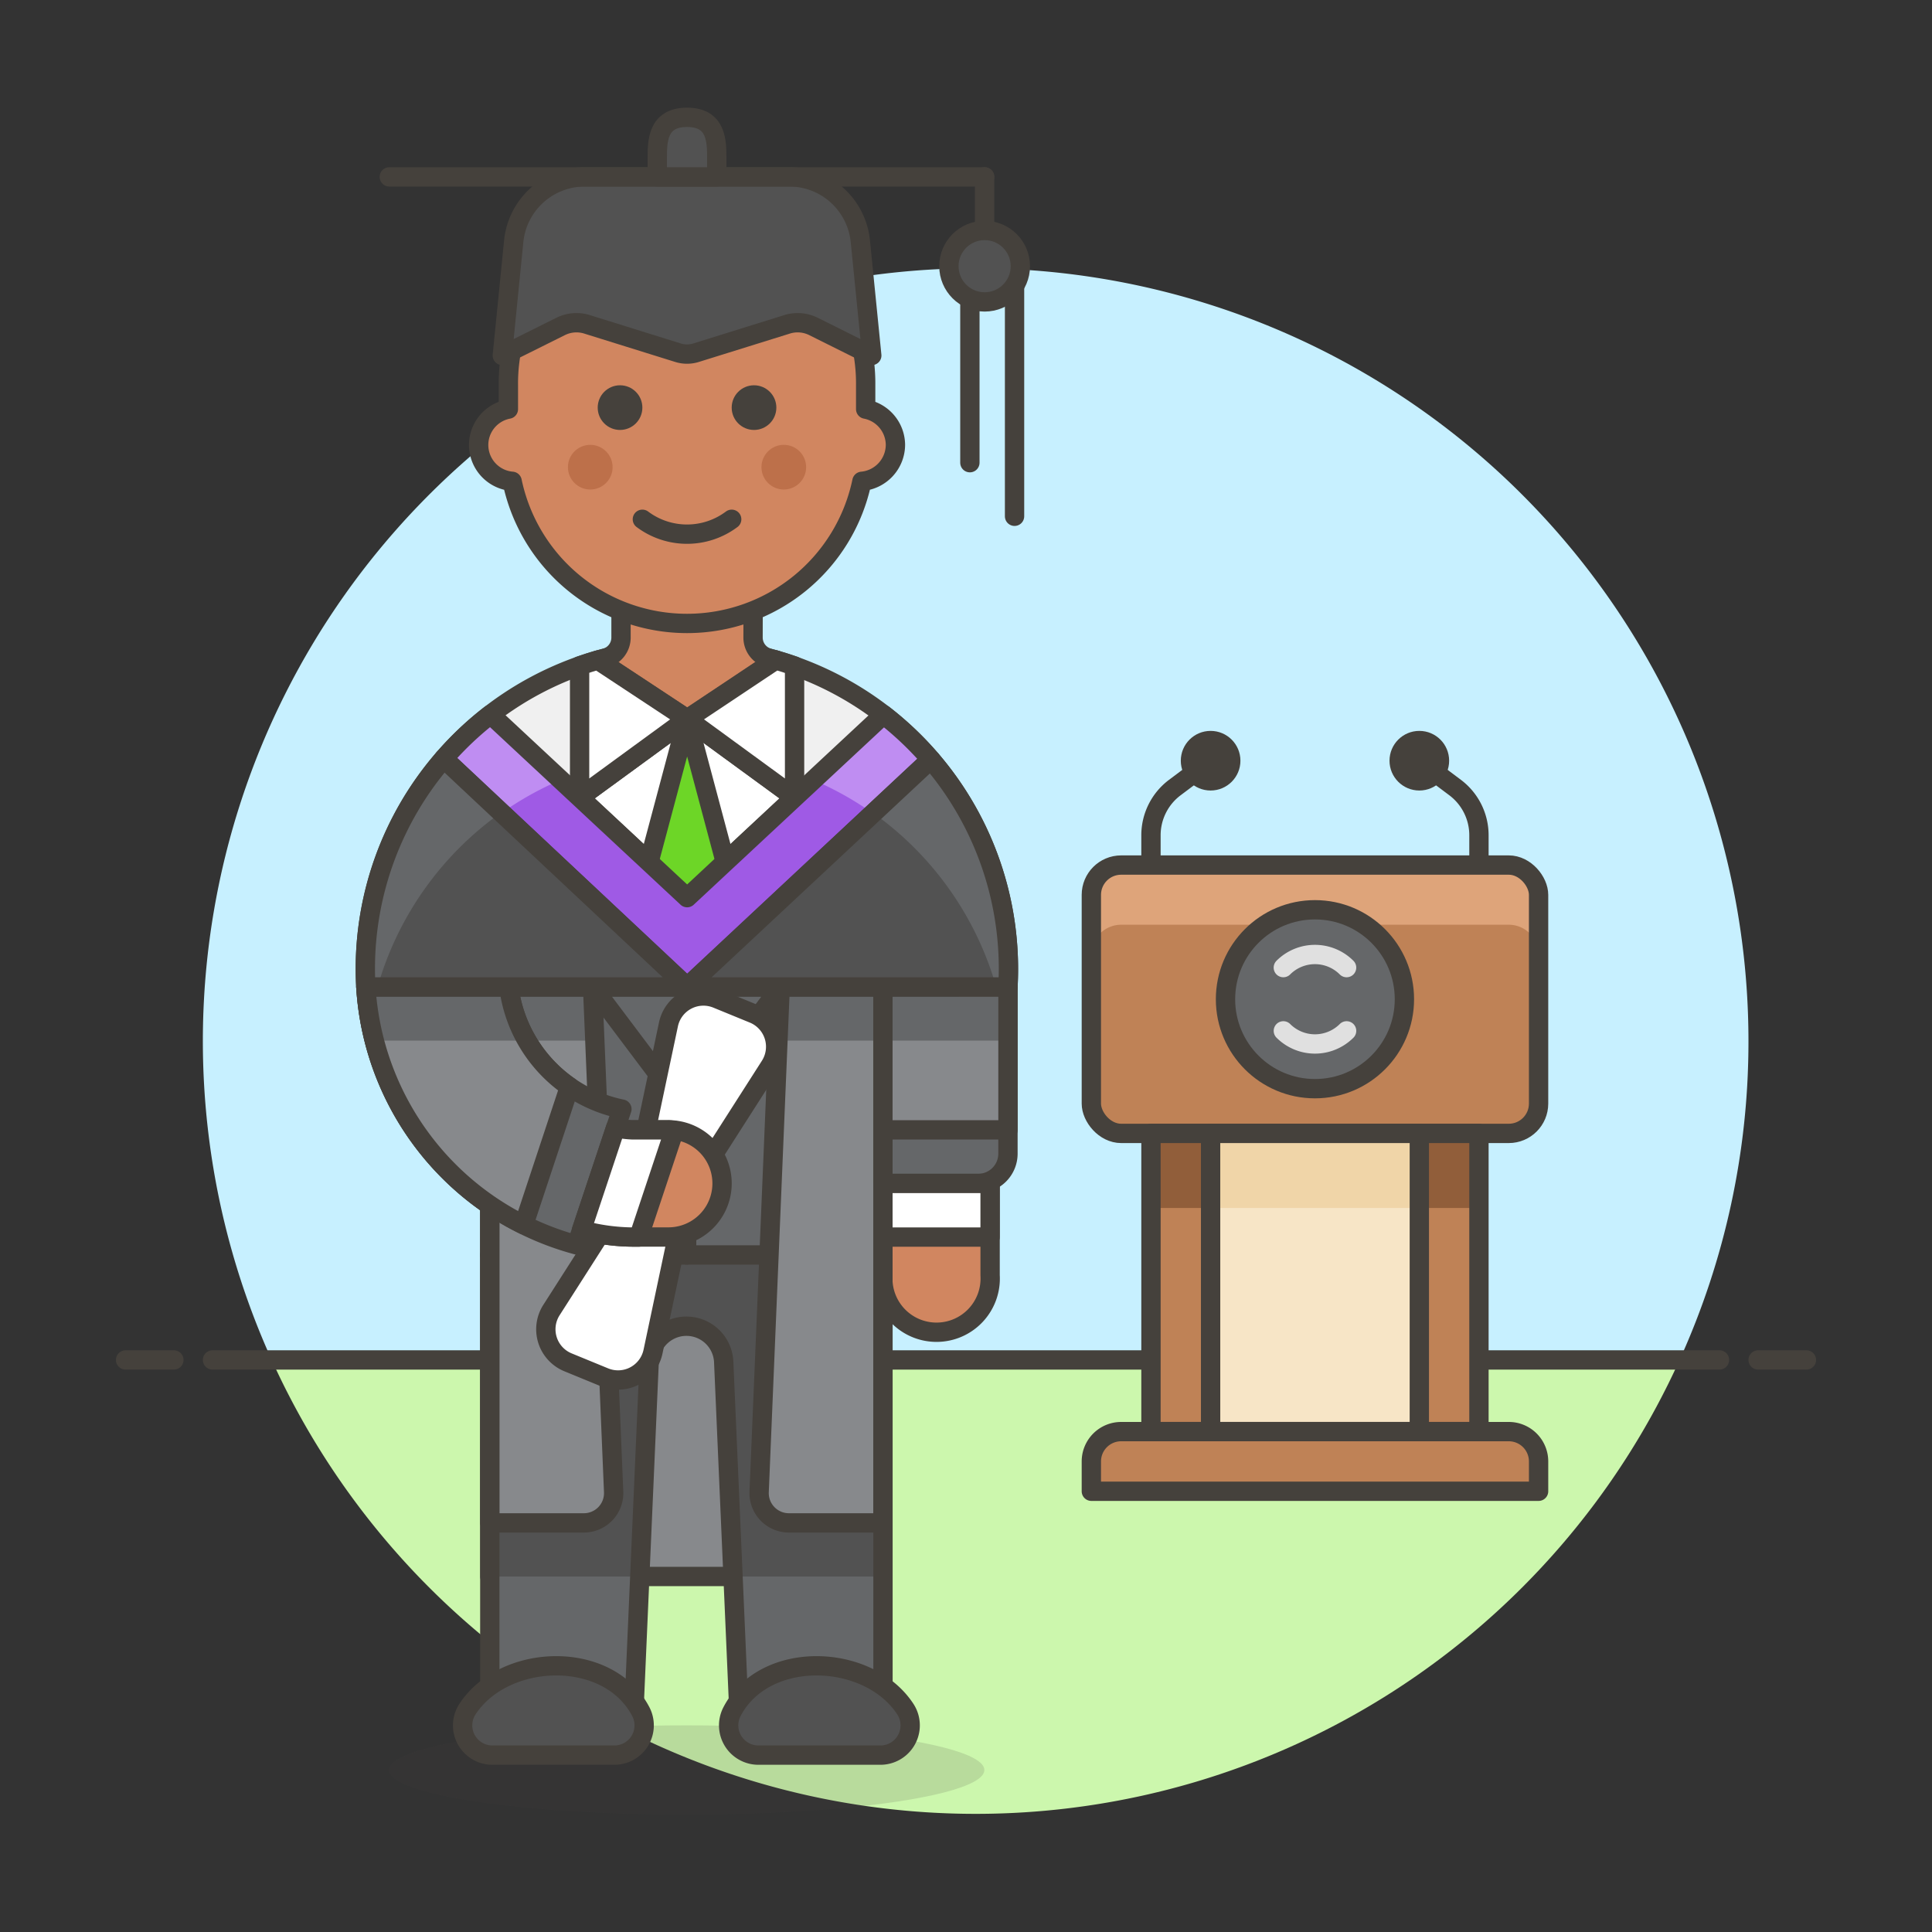<svg xmlns="http://www.w3.org/2000/svg" viewBox="0 0 100 100"><rect x="0" y="0" width="100" height="100" fill="#333333" stroke="none"/><g class="nc-icon-wrapper"><defs/><path class="a" d="M90.5 53.89a40 40 0 1 0-76.436 16.5h72.872a39.844 39.844 0 0 0 3.564-16.5z" style="" fill="#c7f0ff"/><path class="b" d="M14.064 70.39a40 40 0 0 0 72.872 0z" style="" fill="#ccf7ad"/><g><path class="c" d="M11 70.39h78" fill="none" stroke="#45413c" stroke-linecap="round" stroke-linejoin="round"/><path class="c" d="M6.5 70.39H9" fill="none" stroke="#45413c" stroke-linecap="round" stroke-linejoin="round"/><path class="c" d="M91 70.39h2.5" fill="none" stroke="#45413c" stroke-linecap="round" stroke-linejoin="round"/></g><g><path class="c" d="M59.574 44.775v-1.543a3.088 3.088 0 0 1 1.235-2.469l1.852-1.389" fill="none" stroke="#45413c" stroke-linecap="round" stroke-linejoin="round"/><circle class="d" cx="62.661" cy="39.374" r="1.543" style="" fill="#45413c"/><path class="c" d="M76.55 44.775v-1.543a3.087 3.087 0 0 0-1.234-2.469l-1.852-1.389" fill="none" stroke="#45413c" stroke-linecap="round" stroke-linejoin="round"/><circle class="d" cx="73.464" cy="39.374" r="1.543" style="" fill="#45413c"/><path class="e" d="M78.094 74.1H58.031a1.543 1.543 0 0 0-1.543 1.543v1.544h23.149v-1.546a1.543 1.543 0 0 0-1.543-1.541z" stroke="#45413c" stroke-linecap="round" stroke-linejoin="round" fill="#bf8256"/><rect class="f" x="56.488" y="44.775" width="23.149" height="13.89" rx="1.543" style="" fill="#bf8256"/><path class="g" d="M78.094 44.778H58.031a1.543 1.543 0 0 0-1.543 1.543v3.086a1.543 1.543 0 0 1 1.543-1.543h20.063a1.543 1.543 0 0 1 1.543 1.543v-3.086a1.543 1.543 0 0 0-1.543-1.543z" style="" fill="#dea47a"/><rect class="c" x="56.488" y="44.775" width="23.149" height="13.89" rx="1.543" fill="none" stroke="#45413c" stroke-linecap="round" stroke-linejoin="round"/><path class="f" d="M59.574 58.665H76.55v15.433H59.574z" style="" fill="#bf8256"/><path class="h" d="M59.574 58.667H76.55v3.858H59.574z" style="" fill="#915e3a"/><path class="c" d="M59.574 58.665H76.55v15.433H59.574z" fill="none" stroke="#45413c" stroke-linecap="round" stroke-linejoin="round"/><circle class="i" cx="68.062" cy="51.72" r="4.63" stroke="#45413c" stroke-linecap="round" stroke-linejoin="round" fill="#656769"/><path class="j" d="M62.661 58.665h10.803v15.433H62.661z" style="" fill="#f7e5c6"/><path class="k" d="M62.661 58.667h10.803v3.858H62.661z" style="" fill="#f0d5a8"/><path class="c" d="M62.661 58.665h10.803v15.433H62.661z" fill="none" stroke="#45413c" stroke-linecap="round" stroke-linejoin="round"/><path class="l" d="M66.425 50.083a2.315 2.315 0 0 1 3.274 0" fill="none" stroke-linecap="round" stroke-linejoin="round" stroke="#e0e0e0"/><path class="l" d="M69.7 53.357a2.315 2.315 0 0 1-3.274 0" fill="none" stroke-linecap="round" stroke-linejoin="round" stroke="#e0e0e0"/><path class="m" d="M52.172 51.085c.016-.306.025-.614.025-.925a16.644 16.644 0 0 0-33.288 0c0 .311.01.619.026.925z" stroke="#45413c" stroke-linecap="round" stroke-linejoin="round" fill="#f0f0f0"/><path class="n" d="M30.004 41.277l5.561-4.062 5.562 4.062-5.562 5.185-5.561-5.185z" stroke="#45413c" stroke-linecap="round" stroke-linejoin="round" fill="#fff"/><path class="o" d="M35.566 37.215l-3.699 13.87h7.397l-3.698-13.87z" stroke="#45413c" stroke-linecap="round" stroke-linejoin="round" fill="#6dd627"/><ellipse class="p" cx="35.54" cy="91.616" rx="15.411" ry="2.312" fill="#45413c" opacity="0.15"/><path class="q" d="M25.356 64.955h20.343v16.644H25.356z" stroke="#45413c" stroke-linecap="round" stroke-linejoin="round" fill="#87898c"/><path class="r" d="M36.452 60.331h-11.1v29.59h7.4L33.6 70.5a1.931 1.931 0 0 1 3.859 0l.844 19.42h7.4V60.331z" style="" fill="#656769"/><path class="s" d="M33.115 81.6l.485-11.1a1.931 1.931 0 0 1 3.859 0l.483 11.1H45.7V60.331H25.356V81.6z" style="" fill="#525252"/><path class="c" d="M36.452 60.331h-11.1v29.59h7.4L33.6 70.5a1.931 1.931 0 0 1 3.859 0l.844 19.42h7.4V60.331z" fill="none" stroke="#45413c" stroke-linecap="round" stroke-linejoin="round"/><path class="t" d="M24.2 88.457a1.54 1.54 0 0 0 1.288 2.388H31.8a1.54 1.54 0 0 0 1.367-2.253c-1.686-3.227-7.048-3.048-8.967-.135z" stroke="#45413c" stroke-linecap="round" stroke-linejoin="round" fill="#525252"/><path class="t" d="M46.856 88.457a1.54 1.54 0 0 1-1.288 2.388h-6.311a1.54 1.54 0 0 1-1.367-2.253c1.684-3.227 7.045-3.048 8.966-.135z" stroke="#45413c" stroke-linecap="round" stroke-linejoin="round" fill="#525252"/><path class="u" d="M45.7 66.011a2.779 2.779 0 1 0 5.548 0v-4.755H45.7z" stroke="#45413c" stroke-linecap="round" stroke-linejoin="round" fill="#d18660"/><path class="i" d="M25.356 51.085v13.87H45.7v-3.7h4.93a1.542 1.542 0 0 0 1.542-1.541v-8.63z" stroke="#45413c" stroke-linecap="round" stroke-linejoin="round" fill="#656769"/><path class="v" d="M30.672 51.085H18.935a14.761 14.761 0 0 0 6.421 11.306v16.434h4.866a1.543 1.543 0 0 0 1.54-1.606z" style="" fill="#87898c"/><path class="c" d="M35.54 57.557v7.398" fill="none" stroke="#45413c" stroke-linecap="round" stroke-linejoin="round"/><path class="n" d="M45.699 61.256h5.548v2.774h-5.548z" stroke="#45413c" stroke-linecap="round" stroke-linejoin="round" fill="#fff"/><path class="r" d="M30.788 53.861l-.116-2.776H18.935a14.922 14.922 0 0 0 .438 2.776z" style="" fill="#656769"/><path class="i" d="M30.672 51.085l4.868 6.472 4.868-6.472h-9.736z" stroke="#45413c" stroke-linecap="round" stroke-linejoin="round" fill="#656769"/><path class="c" d="M30.672 51.085H18.935a14.761 14.761 0 0 0 6.421 11.306v16.434h4.866a1.543 1.543 0 0 0 1.54-1.606z" fill="none" stroke="#45413c" stroke-linecap="round" stroke-linejoin="round"/><path class="n" d="M31.285 71.288l-1.885-.774a1.849 1.849 0 0 1-.856-2.707l4.376-6.843 1.68-7.945a1.849 1.849 0 0 1 2.511-1.327l1.889.774a1.85 1.85 0 0 1 .857 2.708l-4.376 6.842-1.681 7.945a1.848 1.848 0 0 1-2.515 1.327z" stroke="#45413c" stroke-linecap="round" stroke-linejoin="round" fill="#fff"/><path class="u" d="M34.6 58.482h-1.85c-2.828 0-6.858-2.851-7.348-7.4H19.84c.5 7.47 7.042 12.945 12.913 12.945H34.6a2.774 2.774 0 1 0 0-5.548z" stroke="#45413c" stroke-linecap="round" stroke-linejoin="round" fill="#d18660"/><path class="i" d="M26.338 51.085h-7.4a14.77 14.77 0 0 0 10.909 13.35l2.343-7.028a7.4 7.4 0 0 1-5.852-6.322z" stroke="#45413c" stroke-linecap="round" stroke-linejoin="round" fill="#656769"/><path class="v" d="M26.44 63.047c.22.12.444.235.67.346l2.366-7.145a7.4 7.4 0 0 1-3.138-5.163h-7.4a14.747 14.747 0 0 0 7.502 11.962z" style="" fill="#87898c"/><path class="v" d="M27.272 53.861a7.345 7.345 0 0 1-.934-2.776h-7.4a14.75 14.75 0 0 0 .438 2.776z" style="" fill="#87898c"/><path class="n" d="M33.062 64.03l1.838-5.518a2.948 2.948 0 0 0-.3-.03h-1.85a5.029 5.029 0 0 1-.887-.112L30.1 63.663a10.481 10.481 0 0 0 2.651.367z" stroke="#45413c" stroke-linecap="round" stroke-linejoin="round" fill="#fff"/><path class="r" d="M19.37 53.849v.012h7.9a7.351 7.351 0 0 1-.934-2.776h-7.4v.043a14.907 14.907 0 0 0 .434 2.721z" style="" fill="#656769"/><path class="c" d="M26.44 63.047c.22.12.444.235.67.346l2.366-7.145a7.4 7.4 0 0 1-3.138-5.163h-7.4a14.747 14.747 0 0 0 7.502 11.962z" fill="none" stroke="#45413c" stroke-linecap="round" stroke-linejoin="round"/><path class="v" d="M40.383 51.085l-1.09 26.134a1.543 1.543 0 0 0 1.54 1.606H45.7V58.482h6.473v-7.4z" style="" fill="#87898c"/><path class="r" d="M40.383 51.085l-.116 2.776h11.905v-2.776H40.383z" style="" fill="#656769"/><path class="c" d="M40.383 51.085l-1.09 26.134a1.543 1.543 0 0 0 1.54 1.606H45.7V58.482h6.473v-7.4z" fill="none" stroke="#45413c" stroke-linecap="round" stroke-linejoin="round"/><path class="u" d="M39.8 34.064a1.1 1.1 0 0 1-.822-1.069l.005-2.561h-6.839V33a1.1 1.1 0 0 1-.821 1.064 7.423 7.423 0 0 0-.353.1v.014l4.609 3.04 4.584-3.054c-.124-.037-.242-.064-.363-.1z" stroke="#45413c" stroke-linecap="round" stroke-linejoin="round" fill="#d18660"/><path class="n" d="M30 34.465v6.812l5.562-4.062-4.625-3.051c-.313.091-.624.192-.937.301z" stroke="#45413c" stroke-linecap="round" stroke-linejoin="round" fill="#fff"/><path class="n" d="M41.127 34.472v6.805l-5.561-4.062 4.585-3.055c.316.091.668.203.976.312z" stroke="#45413c" stroke-linecap="round" stroke-linejoin="round" fill="#fff"/><path class="c" d="M45.699 61.256V51.085" fill="none" stroke="#45413c" stroke-linecap="round" stroke-linejoin="round"/><path class="w" d="M35.566 51.084l12.608-11.775a16.81 16.81 0 0 0-2.444-2.319l-10.164 9.472L25.39 36.98l-.012.01a16.629 16.629 0 0 0-2.408 2.277l12.6 11.817z" style="" fill="#9f5ae5"/><path class="x" d="M45.182 42.1l2.992-2.8a16.81 16.81 0 0 0-2.444-2.31l-3.63 3.384a16.575 16.575 0 0 1 3.082 1.726z" style="" fill="#bf8df2"/><path class="x" d="M29.025 40.367L25.39 36.98l-.012.01a16.629 16.629 0 0 0-2.408 2.277l2.994 2.81a16.648 16.648 0 0 1 3.061-1.71z" style="" fill="#bf8df2"/><path class="c" d="M35.566 51.084l12.608-11.775a16.81 16.81 0 0 0-2.444-2.319l-10.164 9.472L25.39 36.98l-.012.01a16.629 16.629 0 0 0-2.408 2.277l12.6 11.817z" fill="none" stroke="#45413c" stroke-linecap="round" stroke-linejoin="round"/><path class="s" d="M48.174 39.309L35.566 51.085h16.606c.016-.306.025-.615.025-.925a16.583 16.583 0 0 0-4.023-10.851z" style="" fill="#525252"/><path class="r" d="M51.564 51.085h.608c.016-.306.025-.615.025-.925a16.583 16.583 0 0 0-4.023-10.851L45.2 42.084a16.672 16.672 0 0 1 6.364 9.001z" style="" fill="#656769"/><path class="s" d="M22.969 39.267a16.581 16.581 0 0 0-4.06 10.893c0 .31.009.619.026.925h16.631L22.97 39.267z" style="" fill="#525252"/><path class="c" d="M48.174 39.309L35.566 51.085h16.606c.016-.306.025-.615.025-.925a16.583 16.583 0 0 0-4.023-10.851z" fill="none" stroke="#45413c" stroke-linecap="round" stroke-linejoin="round"/><path class="r" d="M19.543 51.085a16.666 16.666 0 0 1 6.4-9.028l-2.974-2.79a16.581 16.581 0 0 0-4.06 10.893c0 .31.009.619.026.925z" style="" fill="#656769"/><path class="c" d="M22.969 39.267a16.581 16.581 0 0 0-4.06 10.893c0 .31.009.619.026.925h16.631L22.97 39.267z" fill="none" stroke="#45413c" stroke-linecap="round" stroke-linejoin="round"/><g><path class="u" d="M46.348 23.025a1.9 1.9 0 0 0-1.541-1.849v-1.233a9.247 9.247 0 1 0-18.493 0v1.233a1.888 1.888 0 0 0 .194 3.737 9.248 9.248 0 0 0 18.105 0 1.908 1.908 0 0 0 1.735-1.888z" stroke="#45413c" stroke-linecap="round" stroke-linejoin="round" fill="#d18660"/><circle class="y" cx="30.552" cy="24.181" r="1.156" style="" fill="#bd704a"/><circle class="y" cx="40.569" cy="24.181" r="1.156" style="" fill="#bd704a"/><path class="c" d="M37.872 26.878a3.855 3.855 0 0 1-4.623 0" fill="none" stroke="#45413c" stroke-linecap="round" stroke-linejoin="round"/><circle class="d" cx="32.093" cy="21.098" r="1.156" style="" fill="#45413c"/><circle class="d" cx="39.028" cy="21.098" r="1.156" style="" fill="#45413c"/><path class="t" d="M44.531 12.485a3.7 3.7 0 0 0-3.68-3.33h-10.58a3.7 3.7 0 0 0-3.681 3.33L26 18.4l3.012-1.5a1.84 1.84 0 0 1 1.411-.1l4.677 1.458a1.552 1.552 0 0 0 .92 0L40.7 16.8a1.843 1.843 0 0 1 1.412.1l3.011 1.5z" stroke="#45413c" stroke-linecap="round" stroke-linejoin="round" fill="#525252"/><path class="c" d="M20.15 9.155h30.814" fill="none" stroke="#45413c" stroke-linecap="round" stroke-linejoin="round"/><g><path class="c" d="M52.513 26.723V14.789" fill="none" stroke="#45413c" stroke-linecap="round" stroke-linejoin="round"/><path class="c" d="M50.201 23.949v-8.486" fill="none" stroke="#45413c" stroke-linecap="round" stroke-linejoin="round"/><path class="c" d="M50.964 11.929V9.155" fill="none" stroke="#45413c" stroke-linecap="round" stroke-linejoin="round"/><circle class="t" cx="50.964" cy="13.778" r="1.849" stroke="#45413c" stroke-linecap="round" stroke-linejoin="round" fill="#525252"/></g><path class="t" d="M35.561 6.073c-1.541 0-1.541 1.241-1.541 2.157v.925h3.08V8.23c0-.916 0-2.157-1.539-2.157z" stroke="#45413c" stroke-linecap="round" stroke-linejoin="round" fill="#525252"/></g></g></g></svg>
